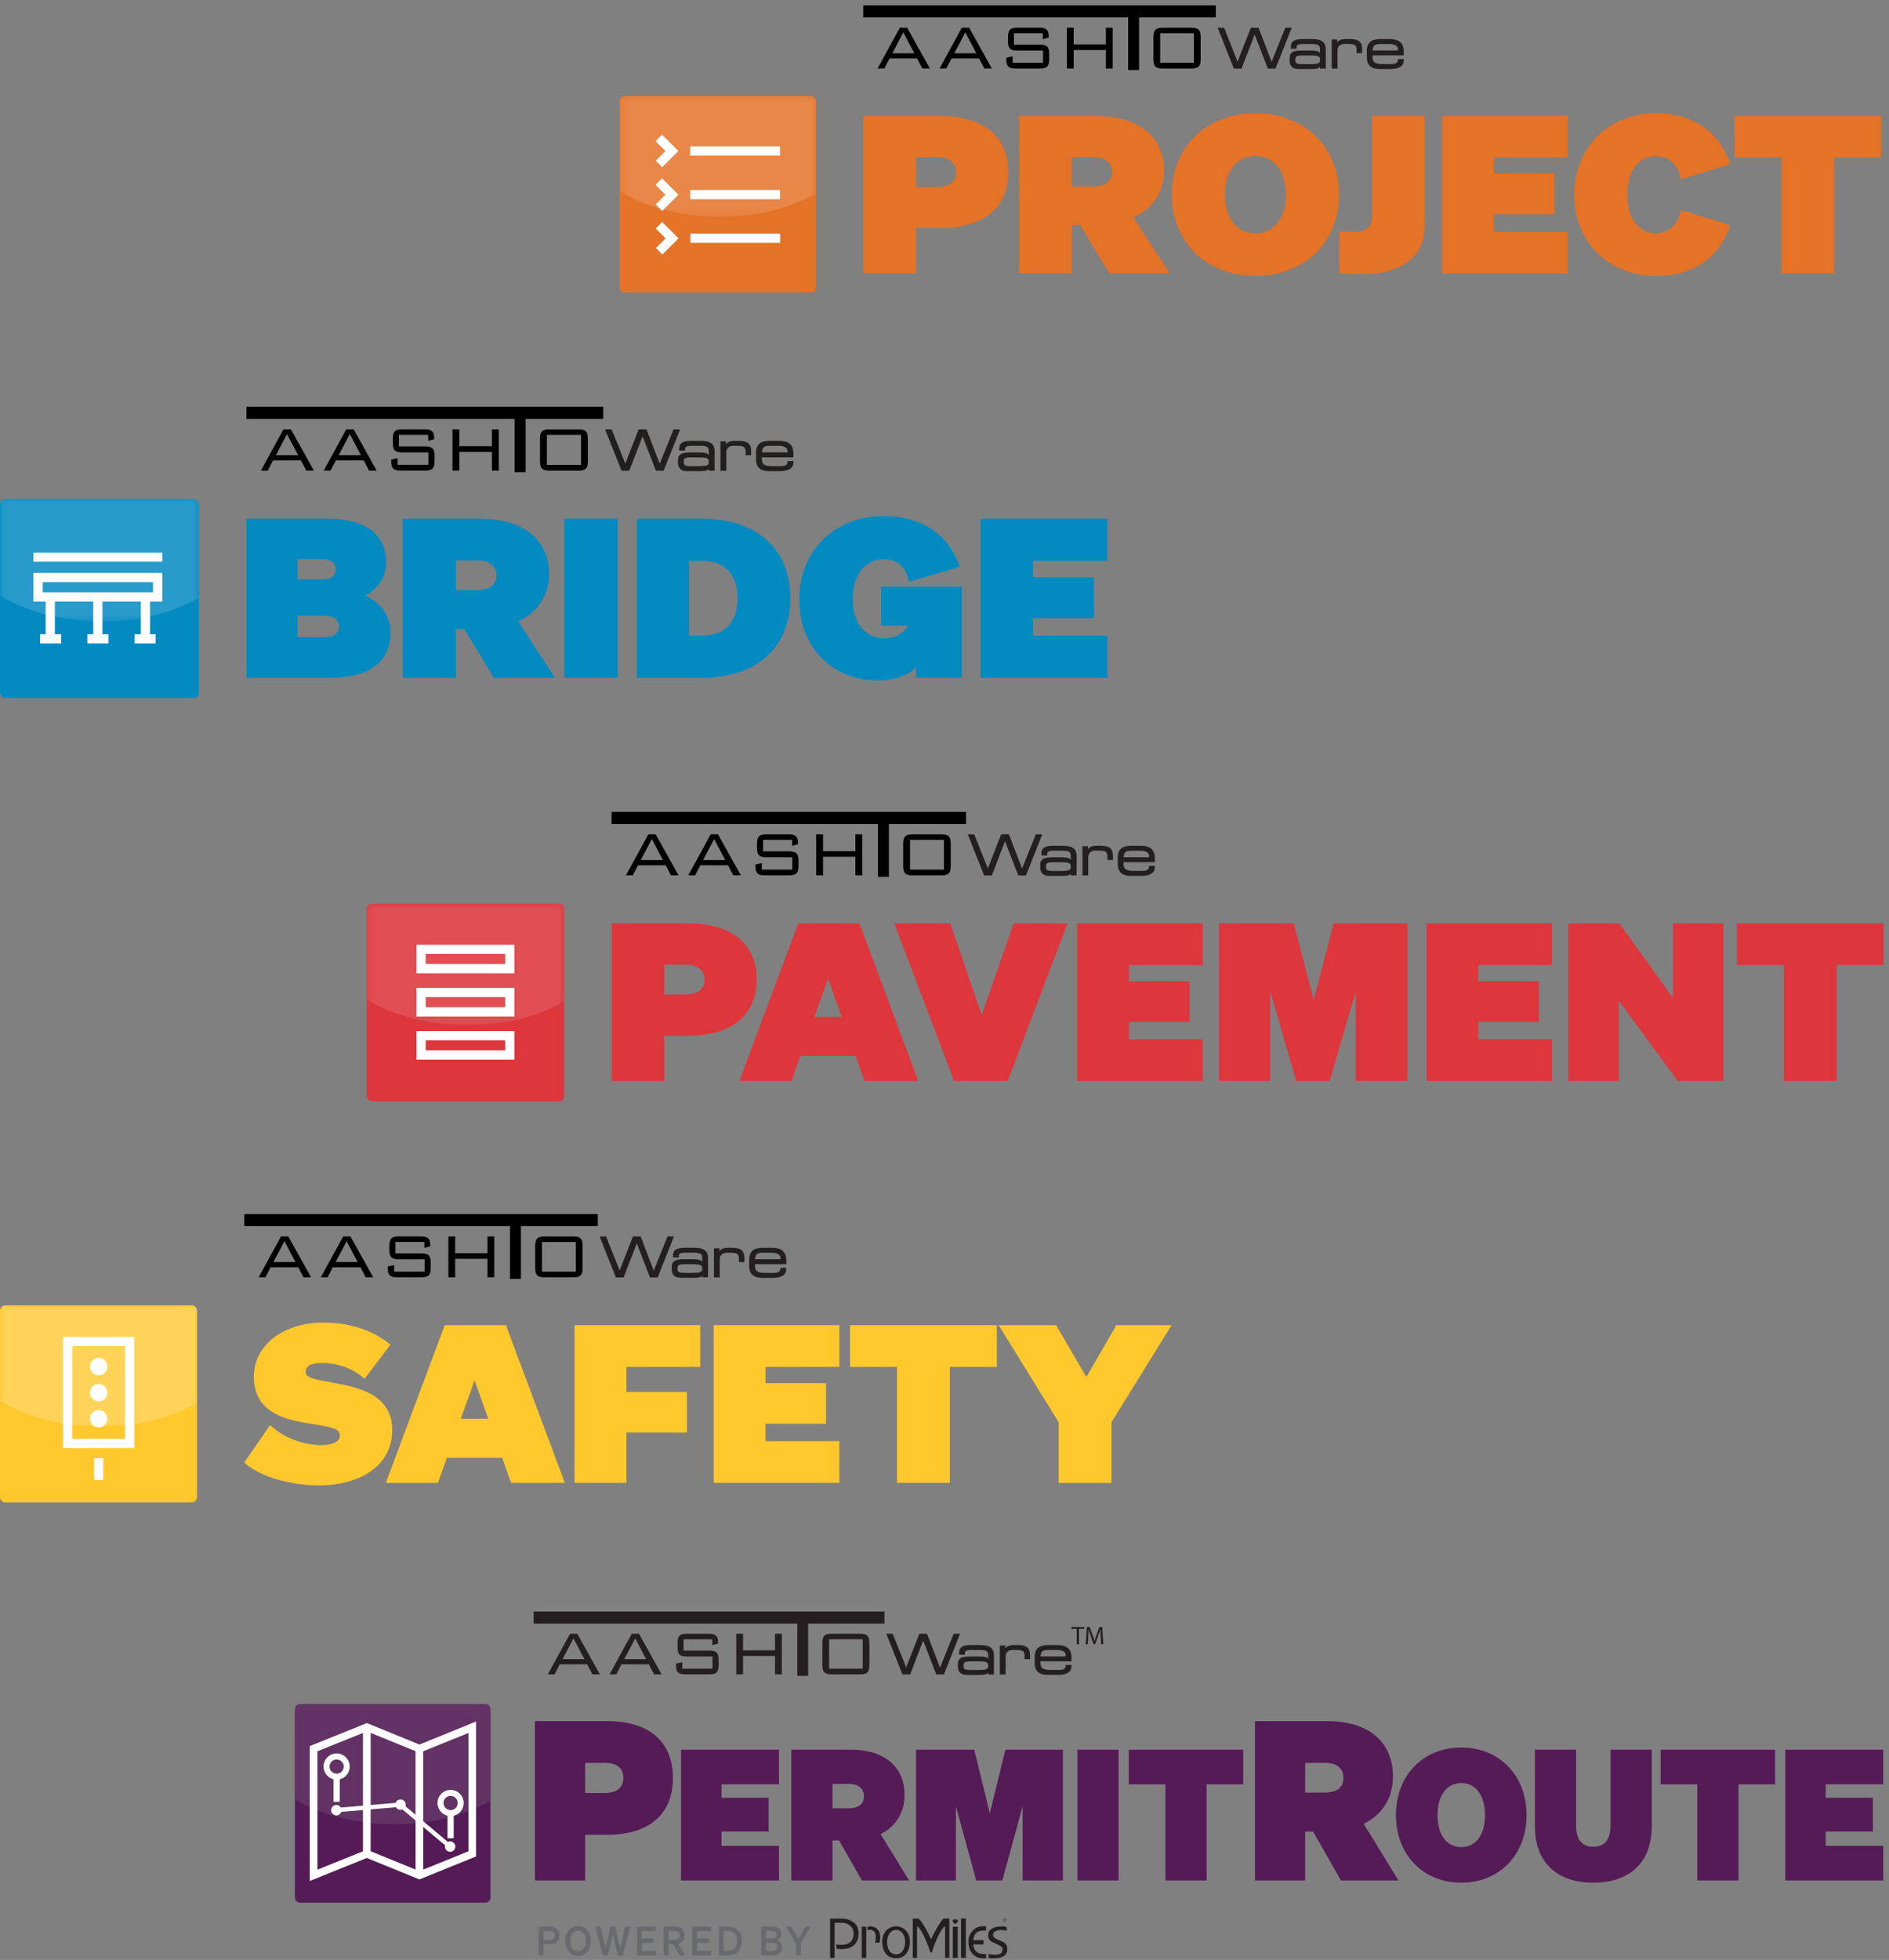 <svg width="269" height="279" viewBox="0 0 269 279" fill="none" xmlns="http://www.w3.org/2000/svg">
<rect x="0" y="0" width="269" height="279" fill="#808080" stroke="none"/>
<path d="M0.765 185.816H27.288C27.711 185.816 28.053 186.158 28.053 186.58V213.104C28.053 213.526 27.711 213.869 27.288 213.869H0.765C0.343 213.869 0 213.526 0 213.104V186.58C0 186.158 0.343 185.816 0.765 185.816Z" fill="#FFC82D"/>
<g opacity="0.2">
<mask id="mask0_6464_220" style="mask-type:luminance" maskUnits="userSpaceOnUse" x="0" y="185" width="29" height="19">
<path d="M28.057 185.827H0.053V203.075H28.057V185.827Z" fill="white"/>
</mask>
<g mask="url(#mask0_6464_220)">
<path d="M27.298 185.827H0.818C0.395 185.827 0.053 186.17 0.053 186.592V199.459C3.754 201.699 8.765 203.075 14.284 203.075C19.803 203.075 24.404 201.809 28.057 199.728V186.592C28.057 186.17 27.714 185.827 27.292 185.827" fill="white"/>
</g>
</g>
<path d="M38.458 202.865C40.642 204.865 43.426 205.71 45.715 205.71C47.373 205.71 48.401 205.239 48.401 204.333C48.401 203.268 47.073 203.146 43.365 202.522C39.951 201.959 36.145 200.65 36.145 195.987C36.145 191.325 40.587 188.266 46.051 188.266C50.261 188.266 53.571 189.673 55.59 191.423L51.913 196.269C50.255 194.77 48.003 194.017 45.849 194.017C44.491 194.017 43.53 194.36 43.53 195.265C43.53 196.171 44.821 196.361 47.575 196.862C51.185 197.517 55.859 198.551 55.859 203.611C55.859 208.671 51.191 211.455 45.391 211.455C41.615 211.455 36.873 210.237 34.787 208.175L38.464 202.865H38.458Z" fill="#FFC82D"/>
<path d="M72.049 188.644L80.431 211.08H72.777L71.516 207.519H63.629L62.369 211.08H54.947L63.33 188.644H72.042H72.049ZM65.624 201.958H69.534L67.576 196.488L65.624 201.958Z" fill="#FFC82D"/>
<path d="M81.824 211.08V188.644H99.715V194.579H89.209V198.146H97.824V203.928H89.209V211.08H81.824Z" fill="#FFC82D"/>
<path d="M119.525 188.644V194.579H109.02V196.891H117.635V202.673H109.02V205.145H119.525V211.08H101.635V188.644H119.525Z" fill="#FFC82D"/>
<path d="M135.26 194.579V211.08H127.74V194.579H121.053V188.644H141.954V194.579H135.26Z" fill="#FFC82D"/>
<path d="M158.978 188.644H166.828L158.28 202.453V211.08H150.76V202.453L142.213 188.644H150.399L154.707 196.017L158.978 188.644Z" fill="#FFC82D"/>
<path d="M40.014 176.01H41.054L44.297 181.829H43.226L42.479 180.397H38.539L37.793 181.829H36.832L40.014 176.01ZM42.082 179.657L40.509 176.677L38.937 179.657H42.076H42.082Z" fill="black"/>
<path d="M48.867 176.01H49.907L53.15 181.829H52.079L51.333 180.397H47.393L46.646 181.829H45.685L48.867 176.01ZM50.935 179.657L49.363 176.677L47.79 179.657H50.929H50.935Z" fill="black"/>
<path d="M56.31 176.801V178.422H59.981C61.045 178.422 61.339 178.747 61.339 179.799V180.454C61.339 181.524 61.033 181.83 59.981 181.83H56.585C55.533 181.83 55.221 181.524 55.221 180.454V180.294L56.126 180.08V181.016H60.464V179.267H56.805C55.765 179.267 55.453 178.973 55.453 177.89V177.382C55.453 176.299 55.771 176.005 56.805 176.005H59.907C60.88 176.005 61.272 176.275 61.272 177.278V177.4L60.434 177.639V176.795H56.31V176.801Z" fill="black"/>
<path d="M63.853 176.01H64.82V178.391H69.421V176.01H70.388V181.829H69.421V179.192H64.82V181.829H63.853V176.01Z" fill="black"/>
<path d="M74.178 182.047H72.618V174.539H34.787V172.82H85.13V174.539H74.178V182.047Z" fill="black"/>
<path d="M77.579 176.01H81.611C82.664 176.01 82.963 176.316 82.963 177.387V180.453C82.963 181.523 82.658 181.829 81.611 181.829H77.579C76.539 181.829 76.215 181.535 76.215 180.453V177.387C76.215 176.304 76.539 176.01 77.579 176.01ZM82.003 176.8H77.182V181.022H82.003V176.8Z" fill="black"/>
<path d="M95.056 176.01L93.098 180.869L91.25 176.059L91.232 176.01H90.137L88.24 180.844L86.306 176.01H85.389L87.708 181.848H88.803L90.681 176.989L92.541 181.792L92.559 181.848H93.655L95.974 176.01H95.056Z" fill="#231F20"/>
<path d="M98.65 177.623H97.585C96.344 177.623 95.836 177.941 95.836 178.724V179H96.662V178.779C96.662 178.541 96.735 178.321 97.598 178.321H98.589C99.647 178.321 100.002 178.425 100.002 179.061V179.599C99.764 179.336 99.415 179.257 98.638 179.257H97.555C96.441 179.257 95.658 179.336 95.658 180.352V180.621C95.658 181.514 96.068 181.9 97.023 181.9H98.638C99.458 181.9 99.794 181.839 100.002 181.594V181.833H100.828V179.073C100.828 177.727 99.751 177.617 98.65 177.617M96.484 180.511C96.484 180.095 96.631 179.96 97.524 179.96H98.558C99.623 179.96 100.002 180.04 100.002 180.505V180.682C100.002 181.086 99.672 181.196 98.381 181.196H97.488C96.533 181.196 96.484 180.982 96.484 180.639V180.511Z" fill="#231F20"/>
<path d="M104.248 177.623H103.612C103.079 177.623 102.694 177.782 102.449 178.1V177.69H101.666V181.845H102.498V179.226C102.498 178.81 102.755 178.332 103.483 178.332H103.899C105.068 178.332 105.227 178.461 105.227 179.403V179.654H106.01V179.097C106.01 178.045 105.521 177.629 104.254 177.629" fill="#231F20"/>
<path d="M111.962 179.96V179.434C111.962 177.837 110.873 177.623 109.808 177.623H108.725C107.715 177.623 106.688 177.825 106.688 179.318V180.186C106.688 181.71 107.734 181.906 108.645 181.906H109.869C110.842 181.906 111.962 181.759 111.962 180.639V180.48H111.136V180.554C111.099 181.067 110.86 181.202 109.979 181.202H109.049C107.856 181.202 107.507 180.963 107.507 180.131V179.954H111.956L111.962 179.96ZM111.136 179.067V179.256H107.52C107.587 178.479 107.813 178.326 108.817 178.326H109.808C110.677 178.326 111.136 178.583 111.136 179.067Z" fill="#231F20"/>
<path d="M14.712 207.561H13.402V210.681H14.712V207.561Z" fill="white"/>
<path d="M18.464 190.304H8.975V206.126H19.113V190.304H18.458H18.464ZM10.284 191.613H17.81V204.823H10.284V191.613Z" fill="white"/>
<path d="M12.805 194.521C12.805 193.836 13.361 193.279 14.047 193.279C14.732 193.279 15.289 193.836 15.289 194.521C15.289 195.206 14.732 195.763 14.047 195.763C13.361 195.763 12.805 195.206 12.805 194.521Z" fill="white"/>
<path d="M12.805 198.246C12.805 197.561 13.361 197.004 14.047 197.004C14.732 197.004 15.289 197.561 15.289 198.246C15.289 198.932 14.732 199.488 14.047 199.488C13.361 199.488 12.805 198.932 12.805 198.246Z" fill="white"/>
<path d="M12.805 201.957C12.805 201.272 13.361 200.715 14.047 200.715C14.732 200.715 15.289 201.272 15.289 201.957C15.289 202.642 14.732 203.199 14.047 203.199C13.361 203.199 12.805 202.642 12.805 201.957Z" fill="white"/>
<path d="M94.604 153.867H87.09V131.441H97.916C104.007 131.441 107.749 134.189 107.749 139.44C107.749 144.691 104.007 147.439 97.916 147.439H94.604V153.873V153.867ZM97.518 141.562C99.468 141.562 100.333 140.716 100.333 139.44C100.333 138.164 99.474 137.318 97.518 137.318H94.604V141.562H97.518Z" fill="#DD363C"/>
<path d="M122.384 131.441L130.757 153.867H123.108L121.85 150.309H113.974L112.717 153.867H105.301L113.68 131.441H122.39H122.384ZM115.962 144.746H119.869L117.918 139.281L115.968 144.746H115.962Z" fill="#DD363C"/>
<path d="M135.857 153.867L127.35 131.441H135.33L139.802 144.494L144.335 131.441H152.014L143.507 153.867H135.857Z" fill="#DD363C"/>
<path d="M171.285 131.441V137.373H160.79V139.685H169.396V145.464H160.79V147.929H171.285V153.867H153.404V131.441H171.285Z" fill="#DD363C"/>
<path d="M184.592 153.867L180.887 141.121V153.867H173.6V131.441H184.23L187.076 142.341L189.922 131.441H200.417V153.867H193.069V141.121L189.358 153.867H184.592Z" fill="#DD363C"/>
<path d="M221.013 131.441V137.373H210.518V139.685H219.13V145.464H210.518V147.929H221.013V153.867H203.139V131.441H221.013Z" fill="#DD363C"/>
<path d="M245.412 153.867H238.923L230.513 142.464V153.867H223.33V131.441H230.611L238.23 142.059V131.441H245.412V153.867Z" fill="#DD363C"/>
<path d="M261.542 137.373V153.867H254.022V137.373H247.336V131.441H268.228V137.373H261.542Z" fill="#DD363C"/>
<path d="M52.986 128.638H79.576C80 128.638 80.343 128.982 80.343 129.405V155.996C80.343 156.419 80 156.763 79.576 156.763H52.986C52.562 156.763 52.219 156.419 52.219 155.996V129.405C52.219 128.982 52.562 128.638 52.986 128.638Z" fill="#DD363C"/>
<g opacity="0.12">
<mask id="mask1_6464_220" style="mask-type:luminance" maskUnits="userSpaceOnUse" x="52" y="128" width="29" height="18">
<path d="M80.339 128.637H52.264V145.929H80.339V128.637Z" fill="white"/>
</mask>
<g mask="url(#mask1_6464_220)">
<path d="M79.578 128.637H53.03C52.607 128.637 52.264 128.98 52.264 129.404V142.303C55.975 144.549 60.998 145.929 66.531 145.929C72.064 145.929 76.677 144.659 80.339 142.573V129.404C80.339 128.98 79.996 128.637 79.572 128.637" fill="white"/>
</g>
</g>
<path d="M92.328 118.77H93.371L96.622 124.604H95.549L94.8 123.168H90.85L90.102 124.604H89.139L92.328 118.77ZM94.402 122.426L92.825 119.439L91.249 122.426H94.395H94.402Z" fill="black"/>
<path d="M101.203 118.77H102.246L105.497 124.604H104.424L103.675 123.168H99.725L98.977 124.604H98.014L101.203 118.77ZM103.277 122.426L101.7 119.439L100.124 122.426H103.271H103.277Z" fill="black"/>
<path d="M108.664 119.563V121.189H112.345C113.406 121.189 113.706 121.52 113.706 122.569V123.225C113.706 124.299 113.4 124.605 112.345 124.605H108.94C107.885 124.605 107.572 124.299 107.572 123.225V123.066L108.48 122.851V123.789H112.829V122.035H109.161C108.118 122.035 107.799 121.741 107.799 120.655V120.146C107.799 119.06 108.118 118.766 109.161 118.766H112.277C113.252 118.766 113.645 119.036 113.645 120.042V120.164L112.805 120.403V119.557H108.67L108.664 119.563Z" fill="black"/>
<path d="M116.23 118.77H117.206V121.156H121.812V118.77H122.788V124.604H121.812V121.96H117.206V124.604H116.23V118.77Z" fill="black"/>
<path d="M126.581 124.824H125.023V117.298H87.09V115.574H137.56V117.298H126.581V124.824Z" fill="black"/>
<path d="M129.987 118.77H134.029C135.084 118.77 135.385 119.077 135.385 120.15V123.23C135.385 124.303 135.078 124.61 134.029 124.61H129.987C128.944 124.61 128.619 124.315 128.619 123.23V120.15C128.619 119.065 128.95 118.77 129.987 118.77ZM134.422 119.561H129.588V123.788H134.422V119.561Z" fill="black"/>
<path d="M147.504 118.77L145.547 123.641L143.689 118.819L143.67 118.77H142.572L140.671 123.616L138.739 118.77H137.812L140.143 124.622H141.241L143.118 119.752L144.983 124.567L145.002 124.622H146.1L148.424 118.77H147.504Z" fill="#231F20"/>
<path d="M151.122 120.391H150.055C148.81 120.391 148.301 120.71 148.301 121.502V121.778H149.135V121.557C149.135 121.318 149.208 121.097 150.073 121.097H151.067C152.128 121.097 152.484 121.201 152.484 121.839V122.379C152.245 122.115 151.895 122.035 151.116 122.035H150.03C148.914 122.035 148.129 122.115 148.129 123.133V123.403C148.129 124.299 148.54 124.685 149.497 124.685H151.116C151.938 124.685 152.275 124.624 152.484 124.378V124.618H153.312V121.851C153.312 120.502 152.233 120.391 151.128 120.391M148.957 123.293C148.957 122.876 149.104 122.741 150 122.741H151.036C152.104 122.741 152.484 122.82 152.484 123.287V123.471C152.484 123.875 152.153 123.986 150.865 123.986H149.969C149.012 123.986 148.963 123.771 148.963 123.428V123.305L148.957 123.293Z" fill="#231F20"/>
<path d="M156.731 120.391H156.093C155.56 120.391 155.173 120.551 154.928 120.87V120.453H154.143V124.618H154.971V121.992C154.971 121.575 155.228 121.091 155.952 121.091H156.369C157.541 121.091 157.7 121.219 157.7 122.164V122.416H158.485V121.857C158.485 120.802 157.995 120.391 156.725 120.391" fill="#231F20"/>
<path d="M164.459 122.735V122.207C164.459 120.606 163.368 120.391 162.3 120.391H161.214C160.202 120.391 159.172 120.594 159.172 122.09V122.962C159.172 124.489 160.221 124.685 161.135 124.685H162.362C163.337 124.685 164.459 124.538 164.459 123.409V123.25H163.631V123.323C163.594 123.839 163.355 123.974 162.466 123.974H161.54C160.343 123.974 159.994 123.734 159.994 122.9V122.728H164.453L164.459 122.735ZM163.631 121.839V122.029H160.006C160.074 121.25 160.301 121.097 161.307 121.097H162.3C163.171 121.097 163.631 121.354 163.631 121.839Z" fill="#231F20"/>
<path d="M71.941 137.227H60.623V135.792H71.941V137.227ZM73.253 134.479H59.31V138.546H73.253V134.479Z" fill="white"/>
<path d="M71.941 143.376H60.623V141.94H71.941V143.376ZM73.253 140.628H59.31V144.695H73.253V140.628Z" fill="white"/>
<path d="M71.941 149.519H60.623V148.084H71.941V149.519ZM73.253 146.771H59.31V150.838H73.253V146.771Z" fill="white"/>
<path d="M35.094 73.847H46.655C52.071 73.847 54.973 76.052 54.973 80.122C54.973 82.487 53.368 84.124 51.966 84.784C53.936 85.637 55.609 87.403 55.609 90.015C55.609 94.048 52.738 96.475 47.223 96.475H35.094V73.847ZM45.852 82.487C47.124 82.487 47.822 81.981 47.822 81.036C47.822 80.091 47.118 79.584 45.852 79.584H42.375V82.487H45.852ZM42.375 90.682H46.383C47.587 90.682 48.291 90.083 48.291 89.169C48.291 88.255 47.587 87.656 46.383 87.656H42.375V90.682Z" fill="#028AC1"/>
<path d="M64.925 96.481H57.342V73.847H68.267C74.418 73.847 78.191 76.719 78.191 81.697C78.191 84.753 76.585 87.15 73.781 88.44L79.025 96.481H70.335L66.124 89.546H64.919V96.481H64.925ZM67.865 84C69.835 84 70.706 83.148 70.706 81.919C70.706 80.628 69.835 79.776 67.865 79.776H64.925V84H67.865Z" fill="#028AC1"/>
<path d="M87.951 73.847H80.367V96.481H87.951V73.847Z" fill="#028AC1"/>
<path d="M90.695 73.847H99.984C107.901 73.847 112.545 78.263 112.545 85.161C112.545 92.059 107.901 96.475 99.984 96.475H90.695V73.847ZM99.984 90.491C103.362 90.491 105.029 88.379 105.029 85.161C105.029 81.944 103.362 79.831 99.984 79.831H98.112V90.484H99.984V90.491Z" fill="#028AC1"/>
<path d="M130.454 94.937C129.515 96.042 127.514 96.857 125.007 96.857C118.492 96.857 113.811 92.127 113.811 85.352C113.811 78.577 118.689 73.47 125.742 73.47C131.553 73.47 135.166 76.274 136.667 80.689L129.417 82.832C129.114 80.782 127.848 79.615 125.81 79.615C123.204 79.615 121.431 81.82 121.431 85.259C121.431 88.699 123.204 90.867 125.909 90.867C127.545 90.867 128.75 90.076 129.281 89.07H125.47V83.524H136.963V96.481H130.448V94.937H130.454Z" fill="#028AC1"/>
<path d="M157.684 73.847V79.838H147.092V82.172H155.782V88.002H147.092V90.491H157.684V96.481H139.645V73.847H157.684Z" fill="#028AC1"/>
<path d="M0.772 71.053H27.544C27.97 71.053 28.316 71.399 28.316 71.825V98.597C28.316 99.023 27.97 99.369 27.544 99.369H0.772C0.346 99.369 0 99.023 0 98.597V71.825C0 71.399 0.346 71.053 0.772 71.053Z" fill="#028AC1"/>
<g opacity="0.15">
<mask id="mask2_6464_220" style="mask-type:luminance" maskUnits="userSpaceOnUse" x="0" y="71" width="29" height="18">
<path d="M28.321 71.058H0.055V88.467H28.321V71.058Z" fill="white"/>
</mask>
<g mask="url(#mask2_6464_220)">
<path d="M27.549 71.058H0.827C0.401 71.058 0.055 71.404 0.055 71.83V84.818C3.791 87.078 8.849 88.467 14.419 88.467C19.99 88.467 24.634 87.189 28.321 85.089V71.83C28.321 71.404 27.975 71.058 27.549 71.058Z" fill="white"/>
</g>
</g>
<path d="M40.371 61.116H41.421L44.694 66.989H43.614L42.86 65.544H38.883L38.13 66.989H37.16L40.371 61.116ZM42.459 64.796L40.872 61.789L39.285 64.796H42.453H42.459Z" fill="black"/>
<path d="M49.313 61.116H50.363L53.636 66.989H52.555L51.802 65.544H47.825L47.071 66.989H46.102L49.313 61.116ZM51.4 64.796L49.813 61.789L48.226 64.796H51.394H51.4Z" fill="black"/>
<path d="M56.808 61.913V63.55H60.514C61.582 63.55 61.885 63.877 61.885 64.939V65.6C61.885 66.681 61.576 66.99 60.514 66.99H57.086C56.024 66.99 55.709 66.681 55.709 65.6V65.439L56.623 65.223V66.168H61.002V64.402H57.309C56.259 64.402 55.938 64.106 55.938 63.012V62.5C55.938 61.407 56.259 61.11 57.309 61.11H60.446C61.428 61.11 61.823 61.382 61.823 62.395V62.518L60.977 62.759V61.907H56.814L56.808 61.913Z" fill="black"/>
<path d="M64.43 61.116H65.412V63.518H70.05V61.116H71.031V66.989H70.05V64.327H65.412V66.989H64.43V61.116Z" fill="black"/>
<path d="M74.847 67.212H73.278V59.634H35.094V57.899H85.907V59.634H74.847V67.212Z" fill="black"/>
<path d="M78.274 61.116H82.343C83.406 61.116 83.714 61.424 83.714 62.505V65.605C83.714 66.686 83.406 66.995 82.343 66.995H78.274C77.224 66.995 76.897 66.698 76.897 65.605V62.505C76.897 61.412 77.224 61.116 78.274 61.116ZM82.739 61.912H77.872V66.174H82.739V61.912Z" fill="black"/>
<path d="M95.917 61.116L93.947 66.019L92.076 61.165L92.058 61.116H90.952L89.044 65.995L87.092 61.116H86.166L88.507 67.007H89.612L91.508 62.104L93.379 66.952L93.398 67.007H94.503L96.85 61.116H95.917Z" fill="#221F1F"/>
<path d="M99.559 62.75H98.484C97.23 62.75 96.718 63.071 96.718 63.867V64.145H97.558V63.923C97.558 63.682 97.632 63.46 98.503 63.46H99.503C100.571 63.46 100.93 63.565 100.93 64.207V64.751C100.689 64.485 100.337 64.405 99.552 64.405H98.459C97.335 64.405 96.545 64.485 96.545 65.51V65.782C96.545 66.683 96.959 67.073 97.922 67.073H99.552C100.38 67.073 100.72 67.011 100.93 66.764V67.005H101.763V64.219C101.763 62.861 100.676 62.75 99.565 62.75M97.379 65.671C97.379 65.251 97.527 65.115 98.428 65.115H99.472C100.547 65.115 100.93 65.195 100.93 65.665V65.844C100.93 66.251 100.596 66.362 99.299 66.362H98.398C97.434 66.362 97.385 66.146 97.385 65.8V65.671H97.379Z" fill="#221F1F"/>
<path d="M105.202 62.75H104.56C104.022 62.75 103.633 62.91 103.386 63.231V62.818H102.596V67.011H103.429V64.368C103.429 63.948 103.689 63.466 104.418 63.466H104.837C106.017 63.466 106.178 63.596 106.178 64.547V64.8H106.968V64.238C106.968 63.176 106.474 62.756 105.196 62.756" fill="#221F1F"/>
<path d="M112.984 65.109V64.578C112.984 62.966 111.884 62.75 110.81 62.75H109.717C108.698 62.75 107.66 62.953 107.66 64.46V65.337C107.66 66.875 108.716 67.073 109.636 67.073H110.872C111.853 67.073 112.984 66.924 112.984 65.794V65.634H112.15V65.708C112.113 66.227 111.872 66.362 110.976 66.362H110.044C108.84 66.362 108.488 66.121 108.488 65.282V65.103H112.977L112.984 65.109ZM112.15 64.207V64.398H108.5C108.568 63.614 108.796 63.46 109.809 63.46H110.81C111.687 63.46 112.15 63.719 112.15 64.207Z" fill="#221F1F"/>
<path d="M23.116 78.651H4.756V79.96H23.116V78.651Z" fill="white"/>
<path d="M8.71 90.284H5.709V91.594H8.71V90.284Z" fill="white"/>
<path d="M15.441 90.284H12.44V91.594H15.441V90.284Z" fill="white"/>
<path d="M22.156 90.284H19.154V91.594H22.156V90.284Z" fill="white"/>
<path d="M7.809 85.017H6.5V90.939H7.809V85.017Z" fill="white"/>
<path d="M21.366 85.017H20.057V90.939H21.366V85.017Z" fill="white"/>
<path d="M14.587 85.187H13.277V90.936H14.587V85.187Z" fill="white"/>
<path d="M21.795 84.316H6.077V82.871H21.795V84.316ZM4.756 85.637H23.116V81.543H4.756V85.637Z" fill="white"/>
<path d="M88.991 13.663H115.442C115.863 13.663 116.204 14.005 116.204 14.426V40.876C116.204 41.297 115.863 41.639 115.442 41.639H88.991C88.57 41.639 88.228 41.297 88.228 40.876V14.426C88.228 14.005 88.57 13.663 88.991 13.663Z" fill="#E47227"/>
<g opacity="0.15">
<mask id="mask3_6464_220" style="mask-type:luminance" maskUnits="userSpaceOnUse" x="88" y="13" width="29" height="18">
<path d="M116.22 13.661H88.287V30.861H116.22V13.661Z" fill="white"/>
</mask>
<g mask="url(#mask3_6464_220)">
<path d="M115.457 13.661H89.05C88.629 13.661 88.287 14.003 88.287 14.424V27.255C91.979 29.488 96.976 30.861 102.479 30.861C107.983 30.861 112.571 29.598 116.214 27.524V14.424C116.214 14.003 115.872 13.661 115.451 13.661" fill="white"/>
</g>
</g>
<path d="M130.439 38.916H122.928V16.498H133.752C139.841 16.498 143.582 19.244 143.582 24.491C143.582 29.739 139.841 32.485 133.752 32.485H130.445V38.916H130.439ZM133.349 26.615C135.302 26.615 136.162 25.773 136.162 24.491C136.162 23.21 135.302 22.368 133.349 22.368H130.439V26.615H133.349Z" fill="#E47227"/>
<path d="M152.62 38.916H145.109V16.498H155.934C162.023 16.498 165.763 19.342 165.763 24.272C165.763 27.298 164.177 29.672 161.394 30.953L166.587 38.916H157.984L153.816 32.045H152.627V38.916H152.62ZM155.531 26.554C157.483 26.554 158.344 25.712 158.344 24.491C158.344 23.21 157.483 22.368 155.531 22.368H152.62V26.554H155.531Z" fill="#E47227"/>
<path d="M178.772 16.118C185.819 16.118 190.682 20.987 190.682 27.698C190.682 34.41 185.819 39.279 178.772 39.279C171.724 39.279 166.861 34.41 166.861 27.698C166.861 20.987 171.724 16.118 178.772 16.118ZM178.772 22.207C176.191 22.207 174.433 24.239 174.433 27.704C174.433 31.17 176.185 33.202 178.772 33.202C181.359 33.202 183.11 31.17 183.11 27.704C183.11 24.239 181.359 22.207 178.772 22.207Z" fill="#E47227"/>
<path d="M190.713 32.918C191.342 32.979 192.104 33.009 192.696 33.009C194.679 33.009 195.375 32.356 195.375 30.514V16.498H202.886V31.954C202.886 37.073 199.011 39.038 193.721 39.038C192.727 39.038 191.372 38.977 190.707 38.879V32.918H190.713Z" fill="#E47227"/>
<path d="M223.245 16.498V22.429H212.756V24.742H221.359V30.514H212.756V32.979H223.245V38.916H205.373V16.498H223.245Z" fill="#E47227"/>
<path d="M235.795 33.199C237.681 33.199 239.041 31.918 239.334 29.892L246.418 32.046C244.929 36.384 241.421 39.288 235.826 39.288C229.01 39.288 224.178 34.419 224.178 27.708C224.178 20.996 229.01 16.127 235.826 16.127C241.421 16.127 244.929 19.031 246.418 23.369L239.334 25.523C239.035 23.491 237.681 22.216 235.795 22.216C233.379 22.216 231.725 24.309 231.725 27.708C231.725 31.106 233.379 33.205 235.795 33.205" fill="#E47227"/>
<path d="M261.202 22.429V38.916H253.691V22.429H247.004V16.498H267.89V22.429H261.202Z" fill="#E47227"/>
<path d="M128.142 3.947H129.179L132.413 9.75H131.345L130.601 8.322H126.671L125.927 9.75H124.969L128.142 3.947ZM130.204 7.584L128.636 4.612L127.068 7.584H130.198H130.204Z" fill="black"/>
<path d="M136.97 3.947H138.007L141.241 9.75H140.173L139.429 8.322H135.499L134.755 9.75H133.797L136.97 3.947ZM139.032 7.584L137.464 4.612L135.896 7.584H139.026H139.032Z" fill="black"/>
<path d="M144.389 4.737V6.353H148.05C149.111 6.353 149.404 6.683 149.404 7.726V8.379C149.404 9.447 149.099 9.752 148.05 9.752H144.663C143.614 9.752 143.303 9.447 143.303 8.379V8.221L144.206 8.007V8.941H148.532V7.196H144.883C143.846 7.196 143.535 6.903 143.535 5.823V5.316C143.535 4.236 143.852 3.943 144.883 3.943H147.977C148.947 3.943 149.337 4.212 149.337 5.212V5.335L148.501 5.572V4.73H144.389V4.737Z" fill="black"/>
<path d="M151.932 3.947H152.896V6.321H157.484V3.947H158.448V9.75H157.484V7.12H152.896V9.75H151.932V3.947Z" fill="black"/>
<path d="M162.21 9.97H160.654V2.483H122.928V0.769H173.131V2.483H162.21V9.97Z" fill="black"/>
<path d="M165.609 3.947H169.63C170.679 3.947 170.978 4.252 170.978 5.32V8.383C170.978 9.451 170.673 9.756 169.63 9.756H165.609C164.571 9.756 164.248 9.463 164.248 8.383V5.32C164.248 4.24 164.578 3.947 165.609 3.947ZM170.02 4.734H165.212V8.938H170.02V4.734Z" fill="black"/>
<path d="M183.033 3.947L181.087 8.792L179.238 3.996L179.22 3.947H178.127L176.236 8.768L174.314 3.947H173.393L175.711 9.768H176.797L178.67 4.924L180.525 9.713L180.544 9.768H181.636L183.948 3.947H183.033Z" fill="#231F20"/>
<path d="M186.628 5.559H185.567C184.328 5.559 183.821 5.877 183.821 6.664V6.938H184.645V6.719C184.645 6.481 184.718 6.261 185.579 6.261H186.567C187.623 6.261 187.977 6.365 187.977 6.999V7.536C187.739 7.274 187.391 7.195 186.616 7.195H185.536C184.426 7.195 183.645 7.274 183.645 8.287V8.555C183.645 9.446 184.053 9.83 185.005 9.83H186.616C187.434 9.83 187.769 9.769 187.977 9.525V9.763H188.8V7.012C188.8 5.669 187.726 5.559 186.628 5.559ZM184.468 8.445C184.468 8.031 184.615 7.896 185.506 7.896H186.537C187.598 7.896 187.977 7.976 187.977 8.439V8.622C187.977 9.025 187.647 9.135 186.36 9.135H185.469C184.517 9.135 184.468 8.921 184.468 8.58V8.458V8.445Z" fill="#231F20"/>
<path d="M192.214 5.559H191.579C191.048 5.559 190.664 5.718 190.42 6.035V5.62H189.639V9.763H190.468V7.152C190.468 6.737 190.725 6.255 191.451 6.255H191.866C193.031 6.255 193.19 6.383 193.19 7.323V7.573H193.971V7.018C193.971 5.968 193.483 5.559 192.22 5.559" fill="#231F20"/>
<path d="M199.898 7.89V7.365C199.898 5.773 198.812 5.559 197.75 5.559H196.67C195.664 5.559 194.639 5.761 194.639 7.25V8.116C194.639 9.635 195.682 9.83 196.591 9.83H197.811C198.782 9.83 199.898 9.684 199.898 8.561V8.403H199.075V8.476C199.038 8.988 198.8 9.123 197.921 9.123H196.994C195.804 9.123 195.456 8.885 195.456 8.055V7.884H199.892L199.898 7.89ZM199.075 6.999V7.189H195.468C195.536 6.414 195.761 6.261 196.762 6.261H197.75C198.617 6.261 199.075 6.517 199.075 6.999Z" fill="#231F20"/>
<path d="M94.295 23.806L93.374 22.884L94.753 21.499L93.35 20.096L94.277 19.169L96.602 21.499L94.295 23.806Z" fill="white"/>
<path d="M111.078 20.837H98.295V22.143H111.078V20.837Z" fill="white"/>
<path d="M94.295 30.027L93.374 29.099L94.753 27.72L93.35 26.311L94.277 25.389L96.602 27.72L94.295 30.027Z" fill="white"/>
<path d="M111.078 27.053H98.295V28.358H111.078V27.053Z" fill="white"/>
<path d="M94.323 36.238L93.401 35.316L94.78 33.931L93.377 32.528L94.298 31.601L96.629 33.931L94.323 36.238Z" fill="white"/>
<path d="M111.103 33.264H98.32V34.57H111.103V33.264Z" fill="white"/>
<path d="M81.172 232.567H82.204L85.421 238.345H84.356L83.617 236.921H79.705L78.966 238.345H78.012L81.172 232.567ZM83.222 236.183L81.664 233.228L80.106 236.183H83.222Z" fill="#231F20"/>
<path d="M89.961 232.567H90.993L94.211 238.345H93.145L92.406 236.921H88.494L87.756 238.345H86.805L89.965 232.567H89.961ZM92.012 236.183L90.454 233.228L88.896 236.183H92.012Z" fill="#231F20"/>
<path d="M97.346 233.35V234.962H100.988C102.04 234.962 102.334 235.286 102.334 236.328V236.979C102.334 238.041 102.03 238.345 100.988 238.345H97.615C96.573 238.345 96.26 238.041 96.26 236.979V236.82L97.157 236.608V237.539H101.46V235.802H97.828C96.796 235.802 96.482 235.512 96.482 234.436V233.933C96.482 232.857 96.796 232.567 97.828 232.567H100.911C101.875 232.567 102.266 232.837 102.266 233.832V233.957L101.437 234.193V233.353H97.346V233.35Z" fill="#231F20"/>
<path d="M104.846 232.567H105.81V234.928H110.37V232.567H111.335V238.345H110.37V235.724H105.81V238.345H104.846V232.567Z" fill="#231F20"/>
<path d="M115.085 238.562H113.54V231.112H75.986V229.405H125.955V231.112H115.085V238.562Z" fill="#231F20"/>
<path d="M118.459 232.567H122.459C123.501 232.567 123.805 232.871 123.805 233.933V236.979C123.805 238.041 123.501 238.345 122.459 238.345H118.459C117.427 238.345 117.104 238.055 117.104 236.979V233.933C117.104 232.857 117.427 232.567 118.459 232.567ZM122.854 237.539V233.35H118.068V237.539H122.854Z" fill="#231F20"/>
<path d="M135.806 232.567L133.867 237.387L132.025 232.615L132.008 232.567H130.922L129.044 237.367L127.125 232.567H126.211L128.514 238.358H129.6L131.465 233.542L133.31 238.311L133.327 238.358H134.413L136.717 232.567H135.806Z" fill="#231F20"/>
<path d="M139.379 234.176H138.32C137.089 234.176 136.583 234.493 136.583 235.272V235.542H137.406V235.326C137.406 235.087 137.477 234.874 138.333 234.874H139.315C140.367 234.874 140.718 234.979 140.718 235.609V236.145C140.482 235.882 140.134 235.805 139.362 235.805H138.286C137.183 235.805 136.404 235.882 136.404 236.894V237.157C136.404 238.048 136.809 238.425 137.757 238.425H139.362C140.175 238.425 140.512 238.365 140.718 238.125V238.365H141.541V235.626C141.541 234.291 140.472 234.179 139.376 234.179L139.379 234.176ZM137.227 237.046C137.227 236.635 137.376 236.5 138.256 236.5H139.284C140.343 236.5 140.718 236.581 140.718 237.039V237.218C140.718 237.623 140.387 237.727 139.112 237.727H138.225C137.274 237.727 137.227 237.518 137.227 237.174V237.049V237.046Z" fill="#231F20"/>
<path d="M144.939 234.176H144.308C143.782 234.176 143.394 234.334 143.155 234.648V234.24H142.379V238.365H143.202V235.764C143.202 235.353 143.458 234.874 144.176 234.874H144.588C145.745 234.874 145.907 235.002 145.907 235.933V236.183H146.682V235.629C146.682 234.584 146.193 234.176 144.939 234.176Z" fill="#231F20"/>
<path d="M152.585 236.493V235.973C152.585 234.388 151.502 234.176 150.443 234.176H149.367C148.366 234.176 147.344 234.375 147.344 235.855V236.719C147.344 238.23 148.383 238.422 149.29 238.422H150.504C151.472 238.422 152.581 238.28 152.581 237.161V237.005H151.765V237.076C151.728 237.589 151.492 237.72 150.615 237.72H149.694C148.507 237.72 148.167 237.481 148.167 236.661V236.489H152.581L152.585 236.493ZM151.765 235.606V235.795H148.177C148.244 235.022 148.47 234.874 149.465 234.874H150.447C151.307 234.874 151.765 235.127 151.765 235.609V235.606Z" fill="#231F20"/>
<path d="M153.329 231.873H152.58V231.603H154.401V231.873H153.649V234.058H153.329V231.873Z" fill="#231F20"/>
<path d="M156.744 232.979C156.727 232.635 156.704 232.224 156.707 231.92H156.697C156.613 232.207 156.512 232.514 156.387 232.854L155.952 234.045H155.712L155.314 232.875C155.196 232.527 155.098 232.21 155.031 231.92H155.024C155.017 232.227 154.997 232.639 154.977 233.006L154.913 234.058H154.609L154.781 231.603H155.186L155.604 232.79C155.705 233.094 155.79 233.364 155.85 233.617H155.861C155.921 233.367 156.009 233.101 156.12 232.79L156.559 231.603H156.963L157.115 234.058H156.805L156.744 232.979Z" fill="#231F20"/>
<path d="M77.394 276.765H78.261C79.131 276.765 79.677 276.323 79.677 275.503C79.677 274.684 79.131 274.242 78.261 274.242H76.699V278.36H77.397V276.765H77.394ZM77.394 276.134V274.873H78.22C78.723 274.873 78.989 275.095 78.989 275.503C78.989 275.911 78.723 276.134 78.22 276.134H77.394ZM80.51 276.299C80.51 277.551 81.272 278.421 82.328 278.421C83.384 278.421 84.146 277.551 84.146 276.299C84.146 275.048 83.384 274.178 82.328 274.178C81.272 274.178 80.51 275.048 80.51 276.299ZM83.451 276.299C83.451 277.193 82.989 277.773 82.328 277.773C81.667 277.773 81.205 277.193 81.205 276.299C81.205 275.406 81.667 274.826 82.328 274.826C82.989 274.826 83.451 275.406 83.451 276.299ZM86.962 274.242L86.237 277.264L85.495 274.242H84.777L85.839 278.36H86.527L87.262 275.46L88.004 278.36H88.692L89.748 274.242H89.05L88.308 277.264L87.579 274.242H86.965H86.962ZM90.716 274.242V278.36H93.363V277.719H91.404V276.562H93.053V275.922H91.404V274.89H93.363V274.249H90.716V274.242ZM95.195 276.765H95.825L96.78 278.36H97.576L96.567 276.707C97.14 276.562 97.478 276.151 97.478 275.503C97.478 274.67 96.931 274.242 96.061 274.242H94.5V278.36H95.198V276.765H95.195ZM95.195 276.134V274.873H96.021C96.523 274.873 96.79 275.095 96.79 275.503C96.79 275.911 96.523 276.134 96.021 276.134H95.195ZM98.597 274.242V278.36H101.245V277.719H99.285V276.562H100.935V275.922H99.285V274.89H101.245V274.249H98.597V274.242ZM102.378 278.357H103.687C104.901 278.357 105.653 277.554 105.653 276.299C105.653 275.045 104.901 274.242 103.687 274.242H102.378V278.36V278.357ZM103.059 277.726V274.869H103.68C104.493 274.869 104.965 275.426 104.965 276.296C104.965 277.166 104.493 277.723 103.687 277.723H103.059V277.726ZM108.408 278.357H110.057C110.863 278.357 111.369 277.932 111.369 277.21C111.369 276.704 111.096 276.35 110.688 276.212C110.961 276.097 111.245 275.834 111.245 275.321C111.245 274.623 110.799 274.239 109.96 274.239H108.408V278.357ZM109.076 275.945V274.863H109.892C110.337 274.863 110.584 275.041 110.584 275.402C110.584 275.763 110.337 275.945 109.892 275.945H109.076ZM109.076 276.562H110.017C110.459 276.562 110.698 276.802 110.698 277.146C110.698 277.49 110.459 277.736 110.017 277.736H109.076V276.559V276.562ZM113.696 275.989L112.685 274.242H111.929L113.346 276.66V278.357H114.044V276.66L115.454 274.242H114.712L113.7 275.989H113.696Z" fill="#696A6D"/>
<path d="M69.092 243H42.759C42.341 243 42 243.341 42 243.759V270.092C42 270.51 42.341 270.851 42.759 270.851H69.089C69.507 270.851 69.847 270.51 69.847 270.092V243.759C69.847 243.341 69.507 243 69.089 243" fill="#541B57"/>
<path d="M56.125 259.685C50.658 259.685 45.691 258.336 42.008 256.138V243.301C42.008 242.968 42.22 242.688 42.52 242.583C42.578 242.57 42.639 242.563 42.699 242.563H69.093C69.515 242.563 69.855 242.903 69.855 243.322V256.363C66.216 258.431 61.404 259.689 56.125 259.689" fill="#613263"/>
<path d="M47.497 256.488H48.381V253.284C49.197 253.085 49.804 252.35 49.804 251.47C49.804 250.441 48.968 249.605 47.939 249.605C46.911 249.605 46.074 250.441 46.074 251.47C46.074 252.347 46.681 253.085 47.497 253.284V256.488ZM46.928 251.473C46.928 250.917 47.383 250.461 47.939 250.461C48.496 250.461 48.951 250.917 48.951 251.473C48.951 252.03 48.513 252.468 47.97 252.485H47.909C47.366 252.468 46.928 252.023 46.928 251.473Z" fill="white"/>
<path d="M59.728 248.336L52.244 245.281L44.109 248.555V267.759L52.241 264.484L59.728 267.54L67.798 264.261V245.058L59.728 248.336ZM59.175 249.287V258.332L57.735 257.122C57.745 257.091 57.755 257.061 57.762 257.031C57.772 256.983 57.775 256.936 57.775 256.886C57.775 256.835 57.768 256.788 57.758 256.741C57.748 256.693 57.735 256.646 57.714 256.602C57.694 256.558 57.67 256.515 57.644 256.474C57.617 256.434 57.586 256.397 57.549 256.363C57.515 256.329 57.475 256.299 57.434 256.272C57.394 256.245 57.35 256.221 57.306 256.204C57.262 256.188 57.215 256.174 57.165 256.164C57.117 256.154 57.067 256.15 57.02 256.15C56.972 256.15 56.922 256.157 56.875 256.167C56.827 256.177 56.78 256.191 56.736 256.211C56.693 256.231 56.649 256.255 56.608 256.282C56.568 256.309 56.531 256.339 56.497 256.376C56.463 256.41 56.433 256.451 56.406 256.491C56.379 256.532 56.355 256.575 56.338 256.619L56.332 256.643L52.784 256.943V246.677L59.178 249.284L59.175 249.287ZM45.202 266.143V249.294L51.688 246.684V257.037L48.538 257.304L48.514 257.26C48.487 257.22 48.457 257.182 48.419 257.149C48.386 257.115 48.345 257.085 48.305 257.058C48.264 257.031 48.221 257.01 48.177 256.99C48.133 256.973 48.086 256.96 48.035 256.95C47.988 256.94 47.937 256.936 47.89 256.936C47.843 256.936 47.792 256.943 47.745 256.953C47.698 256.963 47.651 256.977 47.607 256.997C47.563 257.017 47.519 257.041 47.479 257.068C47.438 257.095 47.401 257.125 47.367 257.162C47.334 257.196 47.303 257.236 47.276 257.277C47.249 257.317 47.226 257.361 47.209 257.405C47.192 257.449 47.178 257.496 47.168 257.543C47.158 257.59 47.155 257.638 47.155 257.688C47.155 257.736 47.162 257.786 47.172 257.833C47.182 257.881 47.195 257.928 47.215 257.972C47.236 258.015 47.259 258.059 47.286 258.1C47.313 258.14 47.344 258.177 47.381 258.211C47.414 258.245 47.455 258.275 47.495 258.302C47.536 258.329 47.58 258.349 47.624 258.37C47.667 258.386 47.715 258.4 47.765 258.41C47.812 258.42 47.863 258.424 47.91 258.424C47.961 258.424 48.008 258.417 48.055 258.407C48.102 258.397 48.15 258.383 48.194 258.363C48.237 258.343 48.281 258.319 48.322 258.292C48.362 258.265 48.399 258.235 48.433 258.198C48.467 258.164 48.497 258.127 48.524 258.086C48.551 258.046 48.575 258.002 48.592 257.958L48.602 257.924L51.688 257.665V263.536L45.202 266.147V266.143ZM52.78 263.526V257.567L56.386 257.263L56.416 257.314C56.443 257.354 56.473 257.392 56.51 257.425C56.544 257.459 56.585 257.489 56.625 257.516C56.666 257.543 56.709 257.564 56.753 257.584C56.797 257.601 56.844 257.614 56.895 257.624C56.942 257.634 56.993 257.638 57.04 257.638C57.09 257.638 57.138 257.631 57.185 257.621C57.229 257.611 57.273 257.597 57.313 257.58L59.178 259.145V266.137L52.784 263.526H52.78ZM66.706 263.53L60.267 266.143V260.066L63.38 262.68L63.367 262.727C63.357 262.774 63.353 262.825 63.353 262.872C63.353 262.919 63.36 262.97 63.37 263.017C63.38 263.064 63.394 263.111 63.414 263.155C63.434 263.199 63.458 263.243 63.485 263.283C63.512 263.324 63.542 263.361 63.579 263.395C63.613 263.428 63.654 263.459 63.694 263.486C63.734 263.513 63.778 263.533 63.822 263.553C63.866 263.57 63.913 263.584 63.964 263.594C64.011 263.604 64.062 263.607 64.109 263.607C64.159 263.607 64.207 263.6 64.254 263.59C64.301 263.58 64.348 263.567 64.392 263.546C64.436 263.526 64.48 263.503 64.52 263.476C64.561 263.449 64.598 263.418 64.632 263.381C64.665 263.347 64.696 263.307 64.723 263.267C64.75 263.226 64.773 263.182 64.79 263.138C64.807 263.095 64.82 263.047 64.831 263C64.841 262.953 64.844 262.906 64.844 262.855C64.844 262.808 64.837 262.757 64.827 262.71C64.817 262.663 64.803 262.616 64.783 262.572C64.763 262.528 64.74 262.484 64.713 262.444C64.686 262.403 64.655 262.366 64.618 262.332C64.584 262.299 64.544 262.268 64.503 262.241C64.463 262.214 64.419 262.194 64.375 262.174C64.331 262.157 64.284 262.143 64.234 262.133C64.186 262.123 64.136 262.12 64.089 262.12C64.041 262.12 63.991 262.127 63.944 262.137C63.896 262.147 63.849 262.16 63.805 262.181L63.775 262.197L60.267 259.253V249.297L66.706 246.684V263.533V263.53Z" fill="white"/>
<path d="M63.726 258.468V261.672H64.61V258.468C65.426 258.269 66.033 257.533 66.033 256.657C66.033 255.628 65.196 254.792 64.168 254.792C63.139 254.792 62.303 255.628 62.303 256.657C62.303 257.533 62.91 258.272 63.726 258.468ZM64.168 255.645C64.724 255.645 65.18 256.1 65.18 256.657C65.18 257.213 64.741 257.651 64.198 257.668H64.137C63.594 257.651 63.156 257.206 63.156 256.657C63.156 256.107 63.611 255.645 64.168 255.645Z" fill="white"/>
<path d="M135.195 273.106C135.195 273.126 135.195 273.143 135.195 273.163C135.195 274.991 135.195 276.819 135.195 278.647C135.195 278.687 135.175 278.708 135.134 278.708C134.969 278.708 134.804 278.708 134.639 278.708C134.603 278.708 134.585 278.69 134.585 278.654C134.585 277.203 134.585 275.753 134.585 274.303C134.585 274.219 134.581 274.215 134.504 274.256C134.416 274.3 134.349 274.37 134.291 274.448C134.031 274.795 133.819 275.173 133.627 275.561C133.35 276.117 133.104 276.691 132.908 277.281C132.848 277.463 132.797 277.649 132.743 277.834C132.72 277.915 132.669 277.956 132.591 277.959C132.537 277.959 132.504 277.929 132.483 277.888C132.443 277.804 132.406 277.719 132.379 277.632C132.16 276.886 131.86 276.171 131.505 275.477C131.32 275.112 131.118 274.762 130.871 274.435C130.811 274.354 130.736 274.29 130.642 274.249C130.629 274.242 130.615 274.242 130.595 274.236V278.66C130.595 278.696 130.577 278.714 130.541 278.714C130.372 278.714 130.204 278.714 130.035 278.714C130.001 278.714 129.984 278.698 129.984 278.664C129.984 276.832 129.984 275.005 129.984 273.173C129.984 273.153 129.984 273.136 129.984 273.116H130.784C130.814 273.136 130.844 273.153 130.871 273.173C130.989 273.271 131.08 273.396 131.168 273.521C131.371 273.804 131.549 274.101 131.728 274.397C132.042 274.93 132.335 275.473 132.568 276.043C132.571 276.057 132.581 276.067 132.585 276.08C132.591 276.077 132.595 276.074 132.595 276.074C132.608 276.043 132.618 276.016 132.632 275.986C132.807 275.561 133.016 275.153 133.246 274.755C133.495 274.317 133.752 273.878 134.048 273.47C134.146 273.335 134.244 273.193 134.399 273.113H135.192" fill="#231F20"/>
<path d="M119.99 273.106C120.007 273.109 120.027 273.116 120.044 273.116C120.56 273.146 121.046 273.285 121.478 273.581C121.889 273.865 122.139 274.256 122.233 274.745C122.273 274.961 122.277 275.18 122.267 275.399C122.25 275.713 122.189 276.016 122.054 276.303C121.872 276.691 121.582 276.977 121.201 277.173C120.955 277.301 120.688 277.375 120.415 277.419C120.139 277.463 119.862 277.46 119.586 277.453C119.478 277.453 119.37 277.433 119.265 277.416C119.218 277.406 119.174 277.375 119.13 277.352C119.117 277.345 119.107 277.325 119.107 277.308C119.107 277.136 119.107 276.964 119.107 276.792C119.107 276.789 119.107 276.785 119.11 276.779C119.174 276.789 119.235 276.802 119.299 276.812C119.38 276.822 119.457 276.836 119.538 276.839C119.666 276.846 119.798 276.849 119.926 276.846C120.247 276.836 120.557 276.785 120.84 276.63C121.198 276.435 121.41 276.131 121.501 275.74C121.535 275.601 121.545 275.456 121.548 275.315C121.555 275.072 121.521 274.836 121.424 274.613C121.292 274.317 121.076 274.097 120.796 273.939C120.591 273.821 120.368 273.753 120.132 273.726C120.051 273.72 119.97 273.713 119.889 273.713C119.565 273.713 119.242 273.713 118.918 273.713C118.85 273.713 118.85 273.699 118.85 273.78V278.657C118.85 278.695 118.831 278.714 118.793 278.714C118.618 278.714 118.442 278.714 118.263 278.714C118.23 278.714 118.213 278.698 118.213 278.664C118.213 277.247 118.213 275.834 118.213 274.418C118.213 274 118.213 273.581 118.213 273.166C118.213 273.15 118.213 273.133 118.213 273.116H120" fill="#231F20"/>
<path d="M137.535 273.106C137.535 273.126 137.535 273.143 137.535 273.163C137.535 274.991 137.535 276.822 137.535 278.65C137.535 278.686 137.517 278.704 137.481 278.704C137.289 278.704 137.1 278.704 136.908 278.704C136.874 278.704 136.857 278.687 136.857 278.654C136.857 276.822 136.857 274.994 136.857 273.163C136.857 273.143 136.857 273.126 136.857 273.106H137.545" fill="#231F20"/>
<path d="M126.325 276.381C126.325 276.601 126.341 276.783 126.372 276.962C126.412 277.194 126.48 277.417 126.601 277.623C126.723 277.828 126.881 277.997 127.1 278.098C127.299 278.189 127.508 278.216 127.724 278.196C127.98 278.172 128.196 278.068 128.378 277.889C128.561 277.71 128.682 277.494 128.763 277.255C128.827 277.063 128.861 276.867 128.878 276.665C128.891 276.493 128.894 276.317 128.878 276.145C128.847 275.876 128.766 275.623 128.642 275.383C128.557 275.221 128.453 275.073 128.308 274.958C128.024 274.732 127.701 274.678 127.357 274.749C127.063 274.806 126.844 274.975 126.682 275.218C126.443 275.582 126.331 275.984 126.331 276.378L126.325 276.381ZM125.626 276.408C125.633 276.091 125.67 275.781 125.785 275.484C126.035 274.847 126.497 274.442 127.158 274.264C127.343 274.213 127.535 274.206 127.724 274.216C128.581 274.264 129.292 274.891 129.491 275.707C129.539 275.892 129.562 276.085 129.569 276.277C129.582 276.655 129.542 277.026 129.424 277.387C129.316 277.717 129.144 278.01 128.894 278.26C128.635 278.52 128.318 278.678 127.953 278.732C127.815 278.752 127.677 278.763 127.539 278.763C127.114 278.752 126.723 278.641 126.389 278.361C126.146 278.155 125.974 277.899 125.849 277.609C125.751 277.376 125.69 277.137 125.664 276.887C125.647 276.729 125.637 276.574 125.623 276.415" fill="#231F20"/>
<path d="M140.767 278.17C140.922 278.19 141.071 278.211 141.219 278.231C141.442 278.258 141.668 278.265 141.894 278.251C142.055 278.241 142.214 278.214 142.366 278.15C142.622 278.042 142.754 277.846 142.77 277.566C142.787 277.31 142.663 277.131 142.46 277.003C142.342 276.929 142.214 276.868 142.086 276.811C141.813 276.683 141.536 276.568 141.266 276.437C141.064 276.335 140.912 276.17 140.814 275.961C140.727 275.776 140.703 275.583 140.72 275.381C140.737 275.192 140.791 275.02 140.899 274.865C141.017 274.696 141.175 274.578 141.354 274.484C141.58 274.369 141.819 274.302 142.066 274.265C142.339 274.221 142.612 274.214 142.888 274.224C142.99 274.224 143.091 274.244 143.189 274.261C143.253 274.271 143.297 274.315 143.34 274.362C143.347 274.369 143.351 274.386 143.351 274.396C143.351 274.531 143.351 274.663 143.351 274.798C143.351 274.828 143.34 274.841 143.31 274.838C143.192 274.821 142.922 274.733 142.504 274.733C142.275 274.747 142.049 274.771 141.836 274.862C141.701 274.919 141.58 274.997 141.499 275.125C141.364 275.344 141.378 275.641 141.617 275.843C141.728 275.937 141.856 276.002 141.988 276.059C142.281 276.187 142.578 276.315 142.868 276.45C143.047 276.531 143.179 276.666 143.283 276.828C143.381 276.98 143.428 277.148 143.442 277.327C143.458 277.553 143.431 277.772 143.34 277.981C143.232 278.227 143.047 278.399 142.811 278.521C142.609 278.629 142.389 278.69 142.163 278.723C142.022 278.743 141.877 278.757 141.732 278.76C141.56 278.767 141.384 278.77 141.212 278.767C141.081 278.764 140.946 278.767 140.818 278.723C140.781 278.71 140.764 278.696 140.764 278.652C140.764 278.507 140.764 278.366 140.764 278.221V278.174" fill="#231F20"/>
<path d="M138.595 276.789C138.606 276.856 138.612 276.92 138.622 276.981C138.66 277.197 138.727 277.399 138.845 277.585C139.024 277.865 139.28 278.027 139.6 278.101C139.725 278.131 139.853 278.148 139.985 278.148C140.123 278.148 140.258 278.151 140.396 278.151C140.427 278.151 140.437 278.162 140.437 278.192C140.437 278.367 140.437 278.543 140.437 278.721C140.437 278.752 140.427 278.759 140.396 278.759C140.208 278.759 140.019 278.762 139.83 278.759C139.398 278.745 139.01 278.6 138.683 278.313C138.282 277.959 138.036 277.514 137.941 276.988C137.901 276.762 137.891 276.533 137.904 276.303C137.931 275.818 138.076 275.372 138.376 274.985C138.633 274.654 138.946 274.405 139.354 274.286C139.516 274.239 139.681 274.216 139.85 274.212C140.029 274.212 140.211 274.212 140.39 274.212C140.42 274.212 140.434 274.219 140.434 274.253C140.434 274.428 140.434 274.603 140.434 274.779C140.434 274.813 140.42 274.819 140.39 274.819C140.265 274.819 140.14 274.819 140.015 274.819C139.796 274.826 139.58 274.853 139.375 274.934C139.061 275.059 138.852 275.288 138.727 275.598C138.663 275.757 138.622 275.922 138.606 276.091C138.595 276.182 138.595 276.182 138.687 276.182C139.128 276.182 139.567 276.182 140.009 276.182C140.045 276.182 140.063 276.2 140.063 276.236C140.063 276.404 140.063 276.576 140.063 276.745C140.063 276.779 140.052 276.789 140.019 276.789C139.563 276.789 139.111 276.789 138.656 276.789H138.592" fill="#231F20"/>
<path d="M135.683 276.486V274.321C135.683 274.287 135.7 274.271 135.734 274.271C135.936 274.271 136.138 274.271 136.341 274.271C136.374 274.271 136.385 274.281 136.385 274.314C136.385 275.761 136.385 277.211 136.385 278.658C136.385 278.695 136.374 278.705 136.337 278.705C136.135 278.705 135.929 278.705 135.727 278.705C135.69 278.705 135.68 278.695 135.68 278.658C135.68 277.937 135.68 277.211 135.68 276.49" fill="#231F20"/>
<path d="M122.711 276.483V274.321C122.711 274.285 122.729 274.267 122.765 274.267C122.948 274.267 123.133 274.267 123.315 274.267C123.345 274.267 123.356 274.277 123.356 274.307C123.356 275.757 123.356 277.208 123.356 278.658C123.356 278.695 123.342 278.702 123.308 278.702C123.126 278.702 122.941 278.702 122.759 278.702C122.722 278.702 122.708 278.692 122.711 278.655C122.711 277.933 122.711 277.208 122.711 276.486" fill="#231F20"/>
<path d="M124.596 276.541C124.619 276.457 124.643 276.379 124.66 276.301C124.714 276.072 124.72 275.839 124.707 275.603C124.7 275.438 124.666 275.276 124.596 275.128C124.484 274.895 124.302 274.76 124.049 274.723C123.881 274.696 123.715 274.71 123.553 274.76C123.55 274.76 123.547 274.76 123.537 274.76C123.537 274.75 123.533 274.74 123.533 274.73C123.533 274.588 123.533 274.446 123.533 274.305C123.533 274.281 123.54 274.271 123.564 274.268C123.712 274.251 123.857 274.21 124.009 274.217C124.646 274.247 125.132 274.649 125.28 275.242C125.324 275.414 125.338 275.586 125.334 275.762C125.334 275.89 125.334 276.015 125.324 276.143C125.317 276.227 125.304 276.308 125.287 276.392C125.28 276.43 125.26 276.463 125.24 276.494C125.219 276.527 125.189 276.548 125.142 276.544C124.973 276.544 124.805 276.544 124.636 276.544H124.596" fill="#231F20"/>
<path d="M136.317 273.258C136.205 273.231 136.118 273.221 136.043 273.221C136.043 273.221 136.043 273.221 136.04 273.221C136.04 273.221 136.04 273.221 136.037 273.221C135.962 273.221 135.875 273.231 135.763 273.258C135.672 273.279 135.642 273.329 135.662 273.424C135.699 273.579 135.787 273.704 135.905 273.811C135.946 273.849 135.986 273.869 136.026 273.872C136.03 273.872 136.033 273.872 136.037 273.872C136.04 273.872 136.043 273.872 136.047 273.872C136.087 273.869 136.128 273.849 136.168 273.811C136.283 273.704 136.374 273.579 136.411 273.424C136.431 273.333 136.404 273.279 136.313 273.258" fill="#231F20"/>
<path d="M143.017 273.356C143.017 273.356 143.04 273.359 143.054 273.359C143.087 273.359 143.124 273.346 143.124 273.302C143.124 273.255 143.087 273.248 143.05 273.248C143.037 273.248 143.027 273.248 143.017 273.248V273.356ZM143.057 273.389H143.05C143.05 273.389 143.027 273.389 143.014 273.389V273.497H142.977V273.228C142.997 273.228 143.02 273.221 143.047 273.221C143.101 273.221 143.158 273.231 143.158 273.302C143.158 273.349 143.131 273.376 143.094 273.386L143.175 273.497H143.131L143.057 273.393" fill="#231F20"/>
<path d="M143.07 273.121C142.942 273.121 142.837 273.225 142.837 273.353C142.837 273.481 142.942 273.586 143.07 273.586C143.198 273.586 143.302 273.481 143.302 273.353C143.302 273.225 143.198 273.121 143.07 273.121ZM143.07 273.616C142.925 273.616 142.807 273.498 142.807 273.353C142.807 273.208 142.925 273.09 143.07 273.09C143.215 273.09 143.333 273.208 143.333 273.353C143.333 273.498 143.215 273.616 143.07 273.616Z" fill="#231F20"/>
<path d="M83.324 261.179H86.473C92.265 261.179 95.825 258.4 95.825 253.089C95.825 247.779 92.269 245 86.473 245H76.176V267.684H83.324V261.175V261.179ZM83.324 255.24V250.942H86.094C87.95 250.942 88.77 251.797 88.77 253.089C88.77 254.381 87.95 255.236 86.094 255.236H83.324V255.24ZM96.984 249.075V267.688H110.934V262.762H102.744V260.713H109.461V255.917H102.744V253.997H110.934V249.071H96.984V249.075ZM118.555 261.985H119.483L122.737 267.688H129.453L125.397 261.077C127.568 260.016 128.808 258.043 128.808 255.528C128.808 251.433 125.889 249.071 121.134 249.071H112.686V267.684H118.551V261.981L118.555 261.985ZM118.555 257.42V253.944H120.828C122.353 253.944 123.023 254.645 123.023 255.706C123.023 256.767 122.353 257.415 120.828 257.415H118.555V257.42ZM142.734 267.688L145.628 257.112V267.688H151.364V249.075H143.174L140.953 258.124L138.733 249.075H130.442V267.688H136.126V257.112L139.02 267.688H142.742H142.734ZM159.291 249.075H153.426V267.688H159.291V249.075ZM177.04 254.001V249.075H160.74V254.001H165.96V267.688H171.825V254.001H177.044H177.04ZM185.86 260.737H186.994L190.962 267.688H199.148L194.203 259.631C196.847 258.335 198.361 255.933 198.361 252.871C198.361 247.88 194.804 245.004 189.008 245.004H178.711V267.688H185.86V260.737ZM185.86 255.175V250.942H188.629C190.485 250.942 191.305 251.797 191.305 253.089C191.305 254.381 190.485 255.175 188.629 255.175H185.86ZM198.788 258.38C198.788 263.953 202.587 267.996 208.088 267.996C213.59 267.996 217.389 263.953 217.389 258.38C217.389 252.806 213.59 248.763 208.088 248.763C202.587 248.763 198.788 252.806 198.788 258.38ZM211.475 258.38C211.475 261.256 210.107 262.941 208.093 262.941C206.078 262.941 204.71 261.256 204.71 258.38C204.71 255.504 206.078 253.818 208.093 253.818C210.107 253.818 211.475 255.504 211.475 258.38ZM226.895 268C232.061 268 235.214 265.124 235.214 259.988V249.075H229.349V259.834C229.349 261.932 228.445 262.892 226.895 262.892C225.345 262.892 224.44 261.932 224.44 259.834V249.075H218.575V259.988C218.575 265.12 221.728 268 226.895 268ZM252.781 254.001V249.075H236.481V254.001H241.7V267.688H247.565V254.001H252.785H252.781ZM254.226 249.075V267.688H268.176V262.762H259.986V260.713H266.702V255.917H259.986V253.997H268.176V249.071H254.226V249.075Z" fill="#541B57"/>
</svg>
